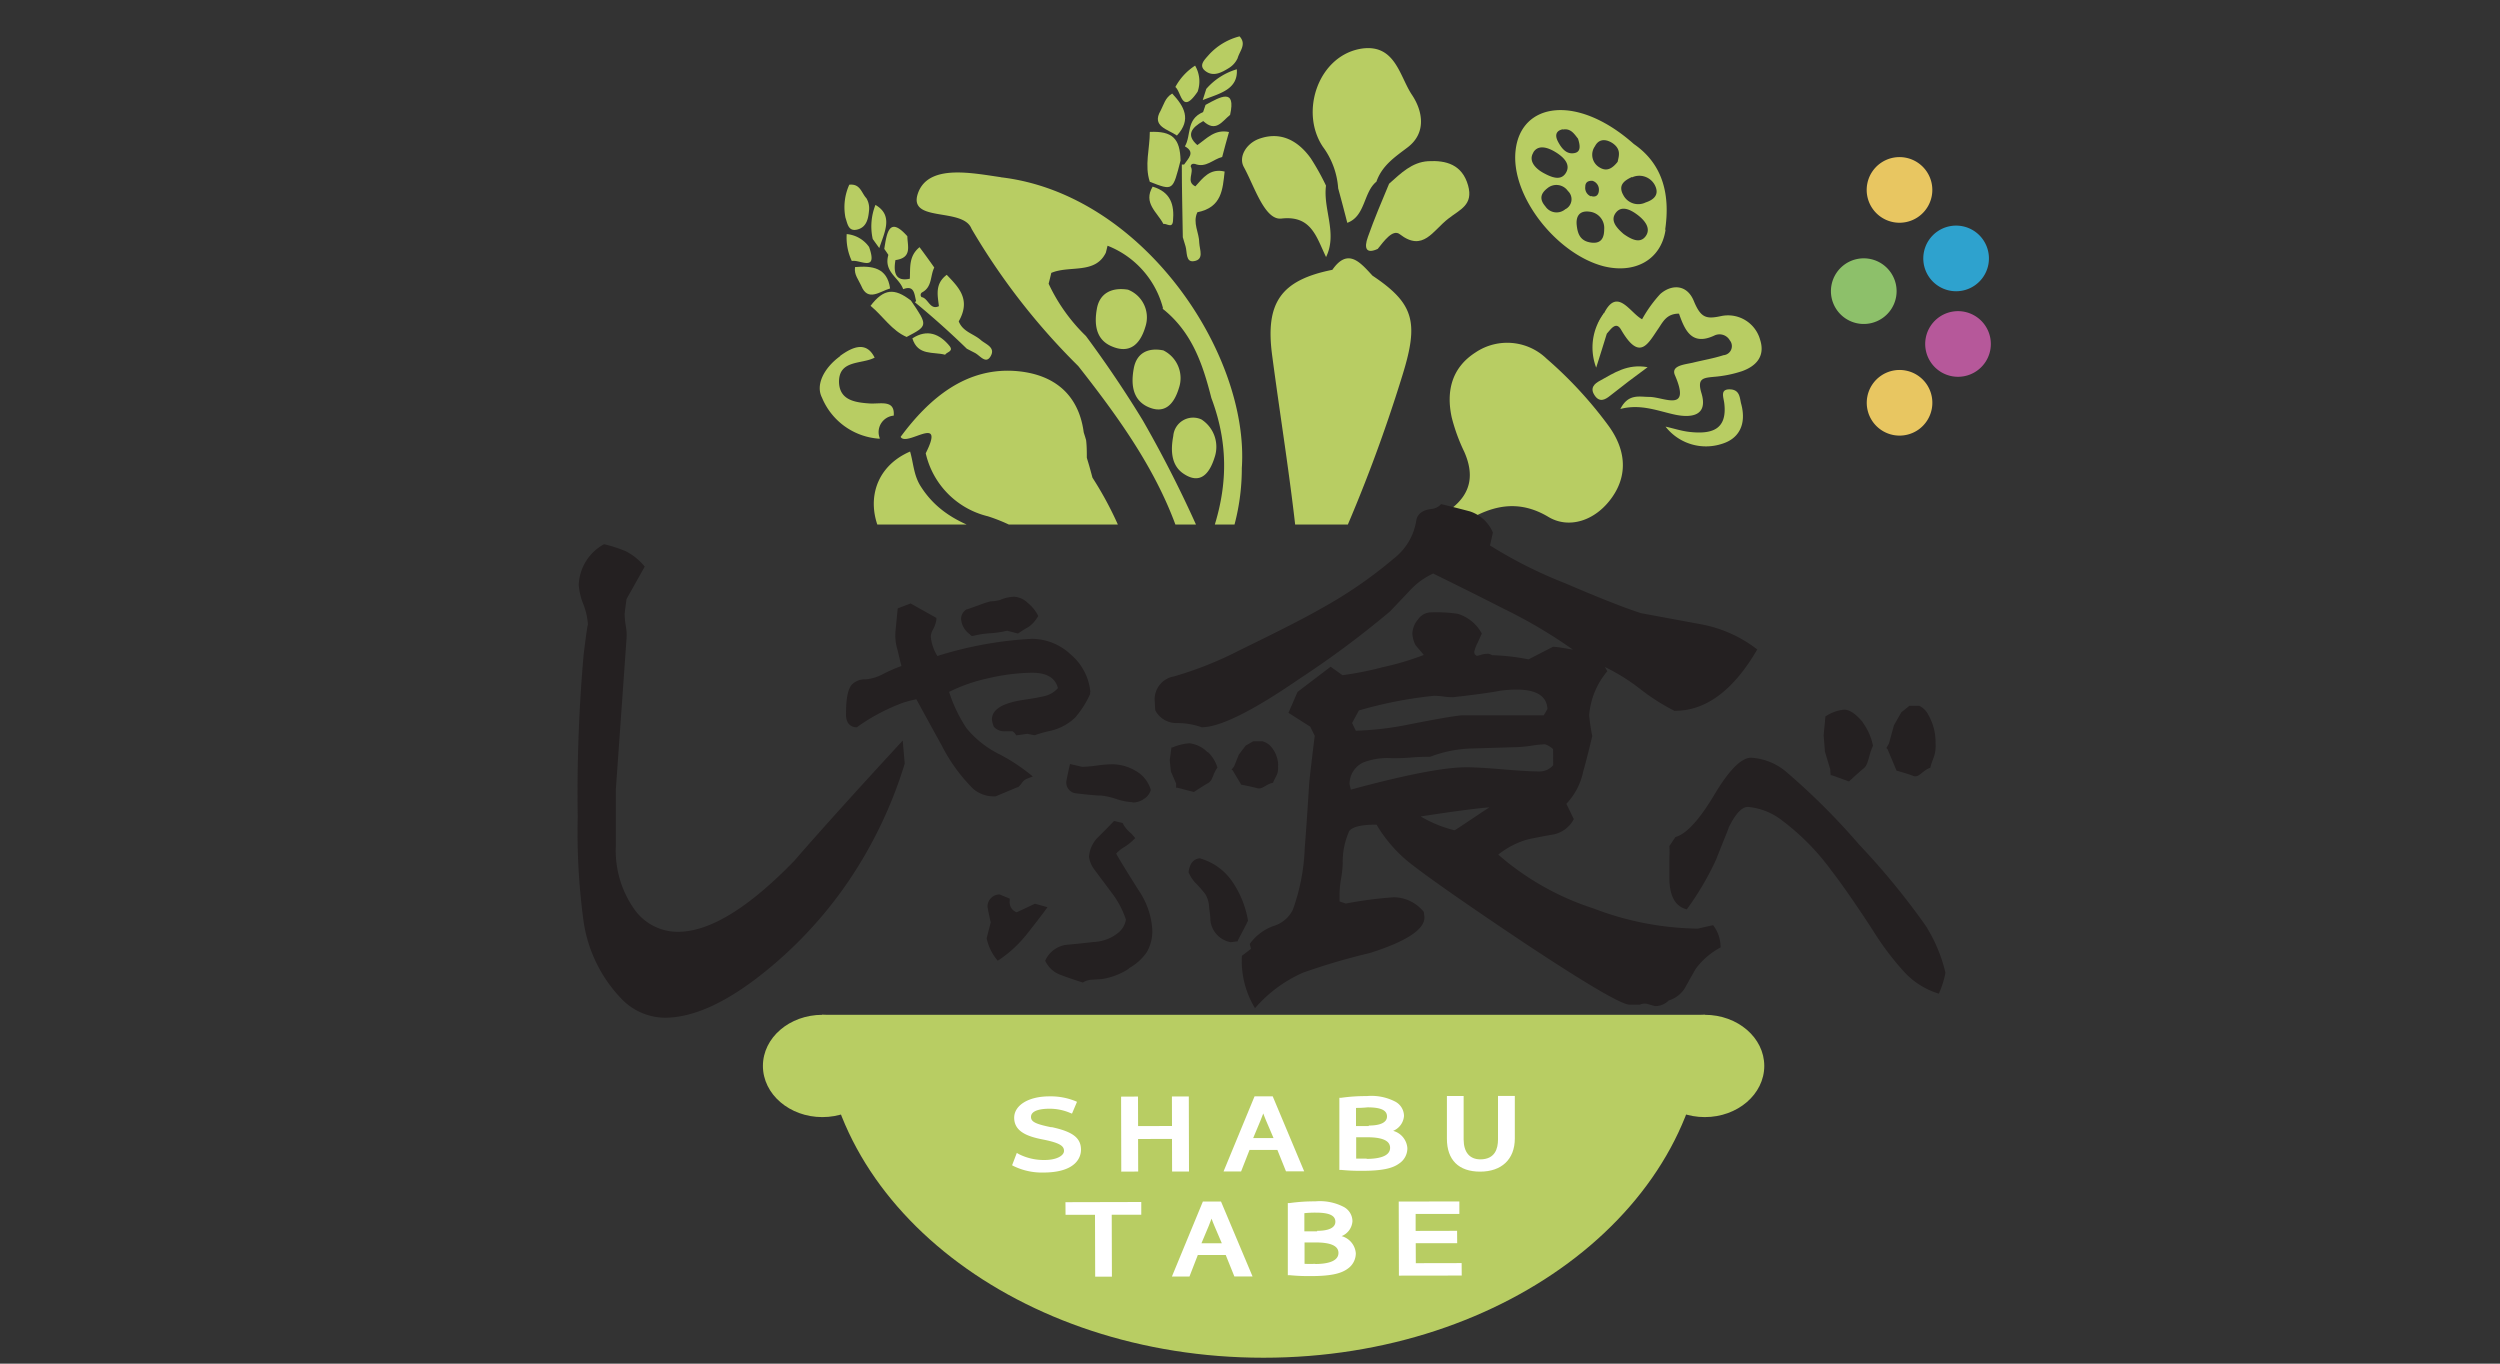 <svg xmlns="http://www.w3.org/2000/svg" xmlns:xlink="http://www.w3.org/1999/xlink" viewBox="0 0 275 150"><rect x="0" y="0" width="275" height="150" fill="#333333" stroke="none"/><defs><style>.cls-1{fill:none;}.cls-2,.cls-4{fill:#b8cd63;}.cls-3{fill:#fff;}.cls-10,.cls-4,.cls-7,.cls-8,.cls-9{fill-rule:evenodd;}.cls-5{clip-path:url(#clip-path);}.cls-6{fill:#242021;}.cls-7{fill:#2ea2ce;}.cls-8{fill:#e8c661;}.cls-9{fill:#b6589a;}.cls-10{fill:#8dc06a;}</style><clipPath id="clip-path"><rect id="SVGID" class="cls-1" x="56" y="0.65" width="161" height="57.05"/></clipPath></defs><g id="Layer_2" data-name="Layer 2"><g id="Layer_1-2" data-name="Layer 1"><path class="cls-2" d="M139,149.35c26.82,0,48.56-16.89,48.56-37.72H90.42c0,20.83,21.74,37.72,48.55,37.72"/><path class="cls-2" d="M97,117.25c0,3.11-2.93,5.63-6.54,5.63s-6.54-2.52-6.54-5.63,2.93-5.62,6.54-5.62S97,114.15,97,117.25"/><path class="cls-2" d="M194.07,117.25c0,3.11-2.93,5.63-6.54,5.63s-6.55-2.52-6.55-5.63,2.93-5.62,6.55-5.62,6.54,2.52,6.54,5.62"/><path class="cls-3" d="M115.65,124c-1.76-.36-2.24-.61-2.24-1.14s.61-.89,2-.9a5.75,5.75,0,0,1,2.28.45l.23.09.55-1.3-.18-.08a7.22,7.22,0,0,0-2.87-.52c-2.31,0-3.86,1-3.86,2.35,0,1.56,1.53,2.08,3.18,2.4,1.92.38,2.3.74,2.3,1.25s-.79,1-2.13,1a6.11,6.11,0,0,1-2.82-.64l-.24-.14-.52,1.36.15.08a7.08,7.08,0,0,0,3.26.72c3.87,0,4.17-1.92,4.17-2.5,0-1.32-.92-2-3.24-2.5"/><polyline class="cls-3" points="128.92 123.86 125.19 123.87 125.18 120.62 123.32 120.63 123.34 128.88 125.2 128.87 125.19 125.29 128.92 125.28 128.93 128.87 130.79 128.87 130.77 120.61 128.91 120.61 128.92 123.86"/><path class="cls-3" d="M138,120.6l-3.41,8.26h1.93l.93-2.37h3.06l.95,2.36h2L140,120.6h-2m2.09,4.59h-2.24l.81-1.94.3-.77c.09.26.2.52.31.79Z"/><path class="cls-3" d="M153.18,124.42a1.93,1.93,0,0,0,1.26-1.66,1.8,1.8,0,0,0-1-1.6,5.68,5.68,0,0,0-3.1-.59,19.45,19.45,0,0,0-2.83.19l-.18,0,0,7.93.2,0a21.24,21.24,0,0,0,2.3.1c2.1,0,3.32-.24,4.07-.8a2,2,0,0,0,.91-1.71,2.13,2.13,0,0,0-1.66-1.91m-2.59-.5h-1.4v-2c.26,0,.65,0,1.27-.06,1.48,0,2.14.32,2.14,1s-.77,1-2,1m-.24,3.64c-.46,0-.84,0-1.15,0v-2.35h1.23c1.66,0,2.5.38,2.5,1.16,0,1-1.39,1.21-2.57,1.22"/><path class="cls-3" d="M164.78,125.34c0,1-.32,2.18-1.93,2.19-1.19,0-1.84-.78-1.85-2.18v-4.79h-1.84v4.7c0,2.34,1.3,3.62,3.65,3.62s3.82-1.34,3.82-3.65v-4.68h-1.85v4.79"/><polyline class="cls-3" points="117.21 133.63 120.45 133.63 120.47 140.43 122.31 140.43 122.29 133.62 125.54 133.62 125.54 132.22 117.2 132.24 117.21 133.63"/><path class="cls-3" d="M132.32,132.16l-3.41,8.26h1.93l.92-2.37h3.07l.95,2.36h2l-3.47-8.24h-2m2.09,4.59h-2.24l.81-1.93c.09-.24.2-.51.3-.78.09.26.2.52.31.79Z"/><path class="cls-3" d="M147.51,136a1.91,1.91,0,0,0,1.26-1.66,1.8,1.8,0,0,0-1-1.6,5.7,5.7,0,0,0-3.1-.59,19.45,19.45,0,0,0-2.83.19l-.18,0,0,7.93.2,0a21.11,21.11,0,0,0,2.3.1c2.1,0,3.31-.24,4.07-.8a2.07,2.07,0,0,0,.91-1.71,2.13,2.13,0,0,0-1.66-1.91m-2.6-.5h-1.4v-2a10.84,10.84,0,0,1,1.27-.06c1.48,0,2.14.32,2.14,1s-.77,1-2,1m-.22,3.63a10.47,10.47,0,0,1-1.17,0v-2.35h1.23c1.66,0,2.5.38,2.5,1.15,0,1-1.39,1.22-2.56,1.22"/><polyline class="cls-3" points="155.74 138.95 155.73 136.75 160.29 136.75 160.28 135.39 155.72 135.4 155.72 133.53 160.53 133.53 160.53 132.16 153.86 132.17 153.88 140.32 160.79 140.31 160.78 138.94 155.74 138.95"/><path class="cls-4" d="M99.76,37.08c-1.66-.7-2.63-2.31-4-3.44,1.45-1.89,2.61-2,4.44-.58,1.9,2.78,1.86,2.77-.46,4"/><path class="cls-4" d="M93,23.94a6,6,0,0,1,.42-3.62c1.22-.14,1.34.92,1.88,1.48a2.16,2.16,0,0,1,.3,1.3c-.08.88-.23,1.86-1.26,2.14s-1.11-.63-1.34-1.3"/><path class="cls-4" d="M100.36,37.22c1.65-1.07,3-.47,4.06.8.54.64-.27.68-.46,1-1.31-.35-3,.14-3.6-1.8"/><path class="cls-4" d="M94.05,29.38c1.89-.17,3.55.06,3.86,2.35-1.15.33-2.45,1.5-3.18-.31-.29-.65-.79-1.2-.68-2"/><path class="cls-4" d="M93.14,25.75a3.37,3.37,0,0,1,2.46,1.42c1,2.83-1,1.35-1.9,1.54a6,6,0,0,1-.56-3"/><path class="cls-4" d="M96,26.29a6.4,6.4,0,0,1,.3-3.75c2,1.16,1,3,.42,4.75l-.72-1"/><path class="cls-4" d="M98.5,28.61c1.87-.26,1.32-1.55,1.31-2.62-2-2.26-2.26-.38-2.54,1.39q.24.33.45.66c-.54,1.88,1.17,2.47,1.63,3.77,1.24-.48,1.22.55,1.42,1.3l-.13.14q3,2.47,5.71,5.11l.89.46c.55.28,1.17,1.23,1.69.43.64-1-.42-1.34-1-1.81-.8-.73-2-.91-2.47-2.09,1.37-2.4,0-3.74-1.32-5.12-1.32,1-1,2.23-.86,3.45-1,.47-1.16-.88-1.91-1a.33.33,0,0,1,.08-.53c1.11-.6.86-1.82,1.32-2.72-.53-.76-1.07-1.5-1.62-2.24-1.22,1-1,2.27-1.07,3.47C98.5,31,98.26,30,98.5,28.61"/><path class="cls-4" d="M126.48,20c-.6-1.8,0-3.66,0-5.49,2.48-.11,3.33.72,3.38,3.15C129,21,129.06,21,126.48,20"/><path class="cls-4" d="M133,6A6.85,6.85,0,0,1,136.35,4c.81.87,0,1.62-.21,2.4a2.48,2.48,0,0,1-.94,1.07c-.8.5-1.71,1-2.57.37S132.51,6.57,133,6"/><path class="cls-4" d="M126.79,20.53c2,.6,2.4,2,2.24,3.78-.08.86-.69.25-1.06.32-.67-1.29-2.25-2.29-1.18-4.1"/><path class="cls-4" d="M128.94,10.29c1.31,1.39,2.16,2.85.52,4.62-1-.7-2.82-1-1.79-2.74.35-.66.49-1.42,1.27-1.88"/><path class="cls-4" d="M131.46,7.22a3.42,3.42,0,0,1,.28,2.86c-1.76,2.6-1.76.07-2.45-.51a6.39,6.39,0,0,1,2.17-2.35"/><path class="cls-4" d="M132.69,9.78a7.13,7.13,0,0,1,3.36-2.16c.16,2.28-2,2.68-3.75,3.39l.39-1.23"/><path class="cls-4" d="M132.36,13.32c1.4,1.3,2.08,0,2.95-.68.67-3-1.06-2-2.7-1.1-.1.26-.19.53-.27.79-1.89.8-1.28,2.54-2,3.77,1.19.66.36,1.33-.09,2H130c0,2.66.07,5.33.11,8l.3,1c.19.63,0,1.77.91,1.63,1.16-.17.64-1.25.6-2,0-1.13-.76-2.2-.21-3.38,2.71-.54,2.78-2.53,3-4.48-1.61-.39-2.38.7-3.22,1.63-1.07-.51-.1-1.51-.51-2.18,0-.24.19-.35.46-.29,1.21.48,2-.52,3-.76.24-.92.49-1.84.75-2.75-1.56-.33-2.45.72-3.48,1.44-1.27-1.09-.65-1.92.63-2.63"/><path class="cls-4" d="M183.17,25.25c.52-3.57-.08-7.09-3.45-9.41-6.21-5.52-12.4-4.59-13,.67-.6,5,4.5,11.44,9.69,12.78,3.43.85,6.3-.7,6.8-4m-3.69-5.78a1.93,1.93,0,0,1,2.5.83c.57,1.08-.12,1.64-1,1.93a1.85,1.85,0,0,1-2.45-.8c-.62-1.1.1-1.61.94-2m-2.14-3.73c1,.69.7,1.44.57,2.06-.52.65-1.13,1.13-1.95.64a1.61,1.61,0,0,1-.54-2.36c.33-.66,1-.92,1.92-.34m-5.46-1.49c.9-.17,1.29.54,1.67,1,.24.74.33,1.43-.35,1.58-.93.21-1.48-.55-1.85-1.25s-.22-1.21.53-1.36m-3.25,2.55c.53-.88,1.57-.59,2.51,0s1.62,1.38,1.07,2.26-1.53.5-2.45,0-1.67-1.34-1.13-2.23M172.2,23a1.48,1.48,0,0,1-2.21-.3c-.8-.92-.36-1.54.23-2a1.54,1.54,0,0,1,2.25.31,1.23,1.23,0,0,1-.27,2m2.8-1.41a1,1,0,0,1-.62-1.06c0-.47.29-.68.79-.65a1,1,0,0,1,.71,1c0,.48-.26.88-.88.67m0,5.12c-1.2-.17-1.46-1-1.56-1.9s.23-1.67,1.45-1.49a1.8,1.8,0,0,1,1.57,1.94c0,.88-.29,1.62-1.46,1.45m3.61-.93c-.8-.69-1.5-1.48-.89-2.32s1.58-.43,2.44.23,1.46,1.53.85,2.34-1.54.35-2.4-.25"/><g class="cls-5"><path class="cls-4" d="M151,30.34c4.57,3.06,5.07,5.12,3.28,10.9a168.32,168.32,0,0,1-7.09,18.93c-.67,1.52-1.36,3.27-2.67,3s-1.68-2.09-1.88-3.9c-.71-6.72-1.81-13.4-2.7-20.16-.78-5.79.93-8.29,6.62-9.43,1.74-2.51,3.13-.74,4.44.67"/></g><path class="cls-4" d="M145.86,28.29c1.29-2.62-.34-5.25,0-7.87a26.61,26.61,0,0,0-1.67-3c-1.43-2-3.37-3-5.72-2.14-1.35.5-2.27,1.95-1.65,3.09,1.18,2.15,2.3,5.9,4.15,5.67,3.32-.37,3.84,2.08,4.91,4.26"/><path class="cls-4" d="M151.4,20c.63-1.81,2.06-2.74,3.44-3.79,2.1-1.6,1.66-4,.48-5.77-1.35-2-1.81-5.55-5.42-5.11-4.83.65-7,6.93-4.38,10.82a8.69,8.69,0,0,1,1.68,4.57c.34,1.24.67,2.49,1,3.79,2-.72,1.77-3.35,3.19-4.51"/><path class="cls-4" d="M157.1,17.73c-1.8.11-3,1.33-4.3,2.48-.81,1.94-1.63,3.86-2.33,5.85-.46,1.27-.18,1.9,1.08,1.32.68-.85,1.65-2.21,2.42-1.62,2.58,2,3.64-.41,5.36-1.72,1.27-1,2.76-1.49,2.16-3.64-.65-2.31-2.43-2.78-4.39-2.67"/><g class="cls-5"><path class="cls-4" d="M157.28,60.23a6.86,6.86,0,0,1,2.42-4.32c2.15-1.68,2.46-3.76,1.36-6.23a19.89,19.89,0,0,1-1.37-3.76c-.63-2.9,0-5.48,2.63-7.16a6.24,6.24,0,0,1,7.81.7,44.87,44.87,0,0,1,6.7,7.23c1.89,2.51,2.37,5.34.51,8s-4.79,3.5-7,2.18c-5-3-9.07.23-13.1,3.39"/></g><path class="cls-4" d="M176.44,34.47c1.47-2.94,2.85-.06,4.19.65a14.25,14.25,0,0,1,2-2.78c1.19-1.05,2.91-1.13,3.69.77s1.4,2,3,1.66a3.66,3.66,0,0,1,4.3,2.63c.58,1.84-.51,2.9-2,3.43a13,13,0,0,1-3.07.62c-1.2.12-1.9.15-1.38,1.83.72,2.44-1.08,2.71-2.88,2.34s-3.8-1.24-6.05-.63c.87-1.72,2.09-1.33,3.18-1.33,1.58,0,4.62,1.78,2.83-2.37-.48-1.07,1-1.18,1.94-1.39,1.13-.28,2.29-.47,3.4-.83a1,1,0,0,0,.69-1.63,1.3,1.3,0,0,0-1.66-.55c-2.51,1.2-3.28-.53-3.93-2.39-1.37,0-1.77.91-2.26,1.63-1.17,1.7-2.06,3.67-4.11.14-.58-1-1.15,0-1.6.46-1.67-.7-.63-1.49-.3-2.26"/><path class="cls-4" d="M183.21,46.93c.88.19,1.74.48,2.62.58,2.36.26,4.2-.16,3.84-3.16-.09-.7-.48-1.56.64-1.52s1.05,1,1.23,1.63c.58,2.2-.23,3.8-2.15,4.37a5.64,5.64,0,0,1-6.18-1.9"/><path class="cls-4" d="M181.24,40.39q-2.1,1.53-4.14,3.15c-.55.44-1.16.76-1.7-.06s0-1.29.61-1.61c1.53-.84,3-1.88,5.23-1.48"/><path class="cls-4" d="M176.44,34.47c.11.76.21,1.51.3,2.26-.38,1.24-.77,2.48-1.16,3.71a6.28,6.28,0,0,1,.86-6"/><path class="cls-4" d="M124.09,31.87A3.27,3.27,0,0,1,126,35.92c-.51,1.74-1.58,3.12-3.75,2.16-1.8-.78-1.86-2.58-1.6-4.08.28-1.71,1.6-2.44,3.46-2.13"/><path class="cls-4" d="M128,38.56a3.4,3.4,0,0,1,1.68,4.13c-.52,1.71-1.54,3-3.55,2-1.66-.86-1.69-2.65-1.42-4.14.3-1.7,1.55-2.36,3.29-2"/><path class="cls-4" d="M132.16,46.14a3.59,3.59,0,0,1,1.44,4.19c-.53,1.69-1.51,3-3.33,1.83-1.51-.94-1.49-2.73-1.21-4.2a2.19,2.19,0,0,1,3.1-1.82"/><g class="cls-5"><path class="cls-4" d="M110.09,19.49c-3.13-.45-7.68-1.4-9,1.48-1.61,3.67,4.83,1.72,5.78,4.2a73.45,73.45,0,0,0,11.74,15.1c4.89,6.22,9.47,12.63,11.6,20.25.36,1.31.29,3,1.6,3.47,1.49.57,1.94-1.08,2.53-2.26A24.2,24.2,0,0,0,136.6,51.5c.85-12.5-10.82-30.17-26.51-32m17.76,14.43c3.3,2.59,4.47,6.2,5.4,9.85,2.12,5.64,1.76,10.85-.55,16.53a132,132,0,0,0-7-14.08q-2.89-4.74-6.25-9.27a19.48,19.48,0,0,1-4.1-5.75c.1-.4.2-.79.29-1.19,2-.86,4.83.18,6-2.22.07-.26.13-.52.19-.77a10.12,10.12,0,0,1,6.11,6.9"/></g><path class="cls-2" d="M92.41,39.18c-1.84,1.35-2.69,3.19-2,4.54a7.34,7.34,0,0,0,6.36,4.54.17.17,0,0,1,0-.07,1.82,1.82,0,0,1,1.54-2.47c.14-1.8-1.44-1.26-2.67-1.34C94,44.27,92.33,44,92.29,42c0-2.45,2.51-1.91,3.92-2.66-.87-1.75-2.28-1.3-3.8-.19"/><path class="cls-2" d="M98.3,45.71h0v0l0,0"/><g class="cls-5"><path class="cls-2" d="M99.07,48.06c.66,1.15,5-2.65,2.76,1.8a9.24,9.24,0,0,0,6.83,6.93,18.67,18.67,0,0,1,2.5,1c.81.39,1.59.82,2.36,1.25l1.54.87a3.19,3.19,0,0,1,.3-1,3.19,3.19,0,0,0-.3,1c.09.32.41.62,0,1-4.6-2.38-10.56-2.26-13.81-7.46-.75-1.2-.77-2.52-1.14-3.78-4.49,1.93-5.22,6.89-2.05,10.81l.48.63.83.59h0c.32.18.63.46,1-.09,0,1.66,1.55,1,2.26,1.56a5.68,5.68,0,0,0,3.49.67,27.47,27.47,0,0,1,3.49,1.3c1.94,1,3.32,2.88,5.37,3.59s3.09.43,2.74-2.36h1c.14,1,0,2.18,1.52,1.06,2.85-2.12,4.34-5.5,3-9.1a38.69,38.69,0,0,0-3.07-5.79c-.12-.45-.24-.9-.37-1.35-.08-.28-.17-.56-.25-.84,0-.65,0-1.29-.08-1.94-.08-.28-.17-.56-.26-.85-.5-3.79-2.84-6.27-7.16-6.72-5.72-.58-9.87,3-13,7.24m16.71,13.55v0a.1.1,0,0,1,0,0"/></g><path class="cls-6" d="M83.92,107.07c-4.08,3.25-7.69,4.88-10.8,4.88a6.71,6.71,0,0,1-4.68-2,15.49,15.49,0,0,1-4.3-9,72.17,72.17,0,0,1-.59-11.06A173.68,173.68,0,0,1,64.2,72c.32-2.58.48-3.63.48-3.17a7.39,7.39,0,0,0-.51-2.36,7.11,7.11,0,0,1-.51-2.12,5.33,5.33,0,0,1,2.79-4.49,15.52,15.52,0,0,1,2.37.77,6.43,6.43,0,0,1,2.1,1.7l-2,3.56c-.14,1-.21,1.6-.21,1.7a9.45,9.45,0,0,0,.13,1.28,5.33,5.33,0,0,1,.08,1.36L67.74,86.88v6.19a11.21,11.21,0,0,0,1.94,6.81,5.85,5.85,0,0,0,4.89,2.62c3.47,0,7.74-2.59,12.8-7.81q4.14-4.78,11.93-13.23L99.52,84A48,48,0,0,1,93.2,97.13a46.09,46.09,0,0,1-9.28,9.94"/><path class="cls-6" d="M106.73,69.84l.14.11.17,0a10.4,10.4,0,0,1,1.85-.29,11.18,11.18,0,0,0,1.89-.28l1.2.31.12-.08a10.74,10.74,0,0,1,1-.62,3.47,3.47,0,0,0,1-1.06l.11-.16-.09-.18a4.38,4.38,0,0,0-1.08-1.28,2.35,2.35,0,0,0-1.47-.67A4.16,4.16,0,0,0,110,66a4.93,4.93,0,0,1-1.06.15,13.16,13.16,0,0,0-1.32.44l-1.18.42-.08,0a1.22,1.22,0,0,0-.64,1.06,2.27,2.27,0,0,0,1,1.73"/><path class="cls-6" d="M119.94,76.1A6.17,6.17,0,0,0,117.79,72a6.3,6.3,0,0,0-4.26-1.73,41.81,41.81,0,0,0-10.42,1.89,5.07,5.07,0,0,1-.72-2.07,1.58,1.58,0,0,1,.21-.79A3.36,3.36,0,0,0,103,68.2l0-.23-2.84-1.59-1.41.54-.24,2.43a5.51,5.51,0,0,0,.23,2.19c.21.9.34,1.42.42,1.72a18.2,18.2,0,0,0-1.94.84,5.06,5.06,0,0,1-2,.63,2,2,0,0,0-1.48.54c-.46.47-.68,1.53-.68,3.33,0,1.13.67,1.37,1.08,1.4l.14,0,.11-.1a21.37,21.37,0,0,1,5-2.62q.87-.26,1.41-.36,1.39,2.55,2.8,5.1a18.56,18.56,0,0,0,3.46,4.76,3.49,3.49,0,0,0,2.39.82h.07l2.38-1,.08,0a2.5,2.5,0,0,0,.48-.55,1.26,1.26,0,0,1,.61-.43l.54-.21-.45-.36A20.15,20.15,0,0,0,110,83a11.07,11.07,0,0,1-3.68-2.89,16.19,16.19,0,0,1-1.92-4,18.1,18.1,0,0,1,4.26-1.49A22.52,22.52,0,0,1,113.5,74c1.63,0,2.58.55,2.87,1.69a2.74,2.74,0,0,1-1.53.89c-.42.11-1.15.24-2.16.39-2.4.35-3.57,1.06-3.57,2.18a3.48,3.48,0,0,0,.16.67l.06.13a1.5,1.5,0,0,0,1.22.49c.39,0,.64,0,.81,0a.83.83,0,0,1,.32.29l.12.16,1.21-.17.73.15.08,0a15.89,15.89,0,0,1,1.72-.48,5.79,5.79,0,0,0,2.72-1.45,10.45,10.45,0,0,0,1.65-2.59l0-.08v-.1"/><path class="cls-6" d="M112.75,103a13.09,13.09,0,0,1-3,2.68,5.54,5.54,0,0,1-1.22-2.47l.45-1.75c-.23-1-.35-1.62-.35-1.74a1.28,1.28,0,0,1,.39-.94,1.3,1.3,0,0,1,.94-.39l1.11.46v.28a1.15,1.15,0,0,0,.77,1.22l2-.94,1.39.38c-.56.77-1.38,1.84-2.47,3.21m11.42,3.55a7.39,7.39,0,0,1-3,1.15l-1.07.07a2,2,0,0,0-1,.31c-.79-.25-1.58-.52-2.39-.82a3,3,0,0,1-1.75-1.58,3,3,0,0,1,2.23-1.74c1-.09,2.08-.2,3.09-.32a4.6,4.6,0,0,0,2.83-1.11,2.31,2.31,0,0,0,.73-1.36,10,10,0,0,0-1.5-2.86l-2-2.68a3,3,0,0,1-.56-1.36,3.35,3.35,0,0,1,1-2.16c.59-.58,1.17-1.17,1.75-1.78l.94.21a3.43,3.43,0,0,0,.94,1.15c.16.17.31.34.45.52a5.7,5.7,0,0,1-1.22,1,3.91,3.91,0,0,0-.87.7q.21.45,2.44,4a8.66,8.66,0,0,1,1.53,4.29,4.63,4.63,0,0,1-.61,2.57,5.82,5.82,0,0,1-2,1.78m.42-18.29a6.66,6.66,0,0,1-1.77-.35,7.89,7.89,0,0,0-1.67-.38c-.64,0-1.58-.11-2.83-.25a1.2,1.2,0,0,1-1-1.22c0-.12.14-.8.41-2l1.33.31a14.23,14.23,0,0,0,1.62-.14,13.88,13.88,0,0,1,1.58-.14,5.07,5.07,0,0,1,2.65.7,3.53,3.53,0,0,1,1.71,2.12,1.71,1.71,0,0,1-.77,1,2.18,2.18,0,0,1-1.22.39m11.57,15.26-.8.1a2.73,2.73,0,0,1-2.23-2.44c0-.48-.1-1-.14-1.46a3,3,0,0,0-.42-1.39,12.62,12.62,0,0,0-1-1.15,3.83,3.83,0,0,1-.84-1.26c.12-.93.52-1.44,1.22-1.53A6.44,6.44,0,0,1,135.57,97a10.79,10.79,0,0,1,1.71,4.26c-.07.2-.45.93-1.12,2.19"/><path class="cls-6" d="M132.84,82.76a3.32,3.32,0,0,0-2-1,5.78,5.78,0,0,0-1.87.46l-.11,0-.19,1.41.13,1.24.57,1.32,0,.46.14,0,1.82.47c.71-.47,1.24-.8,1.59-1,.51-.31.48-1,1-1.68a3.9,3.9,0,0,0-1.07-1.73"/><path class="cls-6" d="M140.6,84.19a3.2,3.2,0,0,0-.74-2,1.84,1.84,0,0,0-1-.65s-1,0-1,0l-.83.47-.76,1-.52,1.3-.28.35.12.07.94,1.58c.81.16,1.41.29,1.79.4.57.13.91-.44,1.72-.61.21-.64.63-.89.54-1.84"/><path class="cls-6" d="M213.3,109.31a8.53,8.53,0,0,1-4-2.58,31.13,31.13,0,0,1-3.25-4.34c-2-3.08-3.56-5.29-4.62-6.66a26.08,26.08,0,0,0-5.35-5.44,7.13,7.13,0,0,0-3.81-1.53c-.67,0-1.37.76-2.11,2.26,0,.11-.51,1.29-1.4,3.56a32.12,32.12,0,0,1-3.21,5.45q-1.92-.47-1.92-3.51c0-.25,0-.8,0-1.67,0-.7.05-1.3,0-1.78l.67-1q1.8-.48,4.32-4.72,2.4-4,4-4A6.59,6.59,0,0,1,196.6,85a75.2,75.2,0,0,1,7.92,7.92,80.19,80.19,0,0,1,7.3,8.9A16.91,16.91,0,0,1,214,107a10.38,10.38,0,0,1-.73,2.31"/><path class="cls-6" d="M204.91,79.45c-.77-.93-1.46-1.39-2.06-1.39a4.46,4.46,0,0,0-1.93.67l-.12.06-.2,2.07.14,1.81.58,1.94.05.67.14,0,1.88.68c.73-.68,1.28-1.17,1.64-1.46.53-.46.5-1.43,1-2.46a6.41,6.41,0,0,0-1.11-2.54"/><path class="cls-6" d="M212.91,81.64a6,6,0,0,0-.79-3,2.16,2.16,0,0,0-1-1s-1.05,0-1.09,0l-.88.71-.81,1.42-.55,2-.29.52.12.1,1,2.38q1.29.36,1.89.6c.6.19,1-.66,1.82-.91.22-1,.67-1.35.58-2.77"/><path class="cls-6" d="M184.23,78.21a22.69,22.69,0,0,1-3.81-2.42,21.56,21.56,0,0,0-3.88-2.42l.27.46a8.51,8.51,0,0,0-2,4.84,19.7,19.7,0,0,0,.34,2.3c-.32,1.33-.64,2.64-1,3.91a7.31,7.31,0,0,1-1.85,3.54l.82,1.68a3.25,3.25,0,0,1-2.23,1.69c-.89.15-1.82.33-2.78.53a9.06,9.06,0,0,0-3.3,1.69,29.86,29.86,0,0,0,10.45,5.91,33.17,33.17,0,0,0,11.53,2.23c-.05,0,.5-.13,1.65-.38a3.91,3.91,0,0,1,.82,2.45,8.11,8.11,0,0,0-2.75,2.38c-.73,1.28-1.12,2-1.16,2.07a3.19,3.19,0,0,1-1.79,1.38,2.07,2.07,0,0,1-1.51.62s-.32-.08-.82-.23a1.23,1.23,0,0,0-.83.07h-1.16q-1.31,0-11.61-6.82-9.19-6.15-12.43-8.67a15.35,15.35,0,0,1-3.78-4.31c-1.64,0-2.64.23-3,.7a8.27,8.27,0,0,0-.72,3.61,12.81,12.81,0,0,1-.17,1.57,11.47,11.47,0,0,0-.18,1.73v.84l.69.23a43.39,43.39,0,0,1,5.29-.69,4.3,4.3,0,0,1,3.29,1.61l.07.61c0,1.33-2,2.64-6,3.91a71.93,71.93,0,0,0-7.35,2.16,14.91,14.91,0,0,0-5.29,3.91,10,10,0,0,1-1.44-5.76l1-.77-.14-.53a5.46,5.46,0,0,1,2.68-2,3.47,3.47,0,0,0,2.06-1.76,22.31,22.31,0,0,0,1.31-6.76q.27-3.52.48-7c0-.16.2-2,.62-5.38l-.49-1-2.4-1.53,1-2.3,3.64-2.77,1.3.93a35.2,35.2,0,0,0,4.43-.88,30.07,30.07,0,0,0,4.5-1.34c0-.06-.34-.42-.89-1.08a3.28,3.28,0,0,1-.35-1.23,2.51,2.51,0,0,1,.63-1.61,1.75,1.75,0,0,1,1.37-.77,16.34,16.34,0,0,1,3,.16A4.51,4.51,0,0,1,163,69.69l-.45,1a3.87,3.87,0,0,0-.38,1,.63.63,0,0,0,.07.3l.21.16A6,6,0,0,0,163,72a3.78,3.78,0,0,1,.66-.09,1.08,1.08,0,0,1,.48.16,23.88,23.88,0,0,1,4,.46l2.68-1.38c.5,0,1.24.15,2.2.31A54,54,0,0,0,165.48,67c-2.6-1.33-5.22-2.63-7.83-3.91a7.94,7.94,0,0,0-2.54,1.84l-2.19,2.31a104,104,0,0,1-10,7.44Q135.19,80,132.18,80a7.74,7.74,0,0,0-2.68-.46,2.64,2.64,0,0,1-2.41-1.38,8.43,8.43,0,0,1-.06-.92,2.56,2.56,0,0,1,2.13-2.84,40,40,0,0,0,7.27-2.91q6.47-3.15,8.73-4.46a48.87,48.87,0,0,0,8.17-5.6,6.58,6.58,0,0,0,2.47-4.22c.14-.71.71-1.12,1.72-1.23a1.6,1.6,0,0,0,1-.53c1.05.25,2.1.52,3.16.8a4.12,4.12,0,0,1,2.54,2.34L163.9,60a49.49,49.49,0,0,0,8.25,4.15c3.79,1.63,6.59,2.73,8.37,3.3l6.59,1.22a14.39,14.39,0,0,1,6.19,2.77q-3.93,6.75-9.07,6.75m-13.39,4.22a2.31,2.31,0,0,0-.9-.54,12.46,12.46,0,0,0-1.44.15,13.58,13.58,0,0,1-1.51.16l-4.94.15a13.77,13.77,0,0,0-4.74.92c-.5,0-1.21,0-2.13.08s-1.6.07-2.06.07a7.5,7.5,0,0,0-3.16.47,2.61,2.61,0,0,0-1.51,2.38l.14.61q9.06-2.46,12.7-2.46c.92,0,2.27.08,4.05.23s3.12.23,4,.23a1.94,1.94,0,0,0,1.51-.69ZM164.93,76c-1.14.21-2.83.44-5.08.69-.22,0-.58,0-1.06-.07s-.84-.08-1.07-.08a46.15,46.15,0,0,0-8.24,1.61l-.75,1.38.41.85a34.09,34.09,0,0,0,5.84-.69c2.84-.56,4.76-.9,5.76-1h9.07l.41-.7c-.09-1.78-1.85-2.45-5.29-2m-1.1,12.82h-.06c-1.7.15-4.19.49-7.49,1A13.59,13.59,0,0,0,160,91.33c.23-.1,1.51-1,3.84-2.53"/><path class="cls-7" d="M217.22,31.4a3.61,3.61,0,1,1,.94-5,3.61,3.61,0,0,1-.94,5"/><path class="cls-8" d="M211,47.28a3.61,3.61,0,1,1,.94-5,3.62,3.62,0,0,1-.94,5"/><path class="cls-8" d="M211,23.86a3.61,3.61,0,1,1,.93-5,3.61,3.61,0,0,1-.93,5"/><path class="cls-9" d="M217.43,40.81a3.61,3.61,0,1,1,.94-5,3.61,3.61,0,0,1-.94,5"/><path class="cls-10" d="M207.06,35a3.61,3.61,0,1,1,.94-5,3.6,3.6,0,0,1-.94,5"/><rect class="cls-1" width="275" height="150"/></g></g></svg>